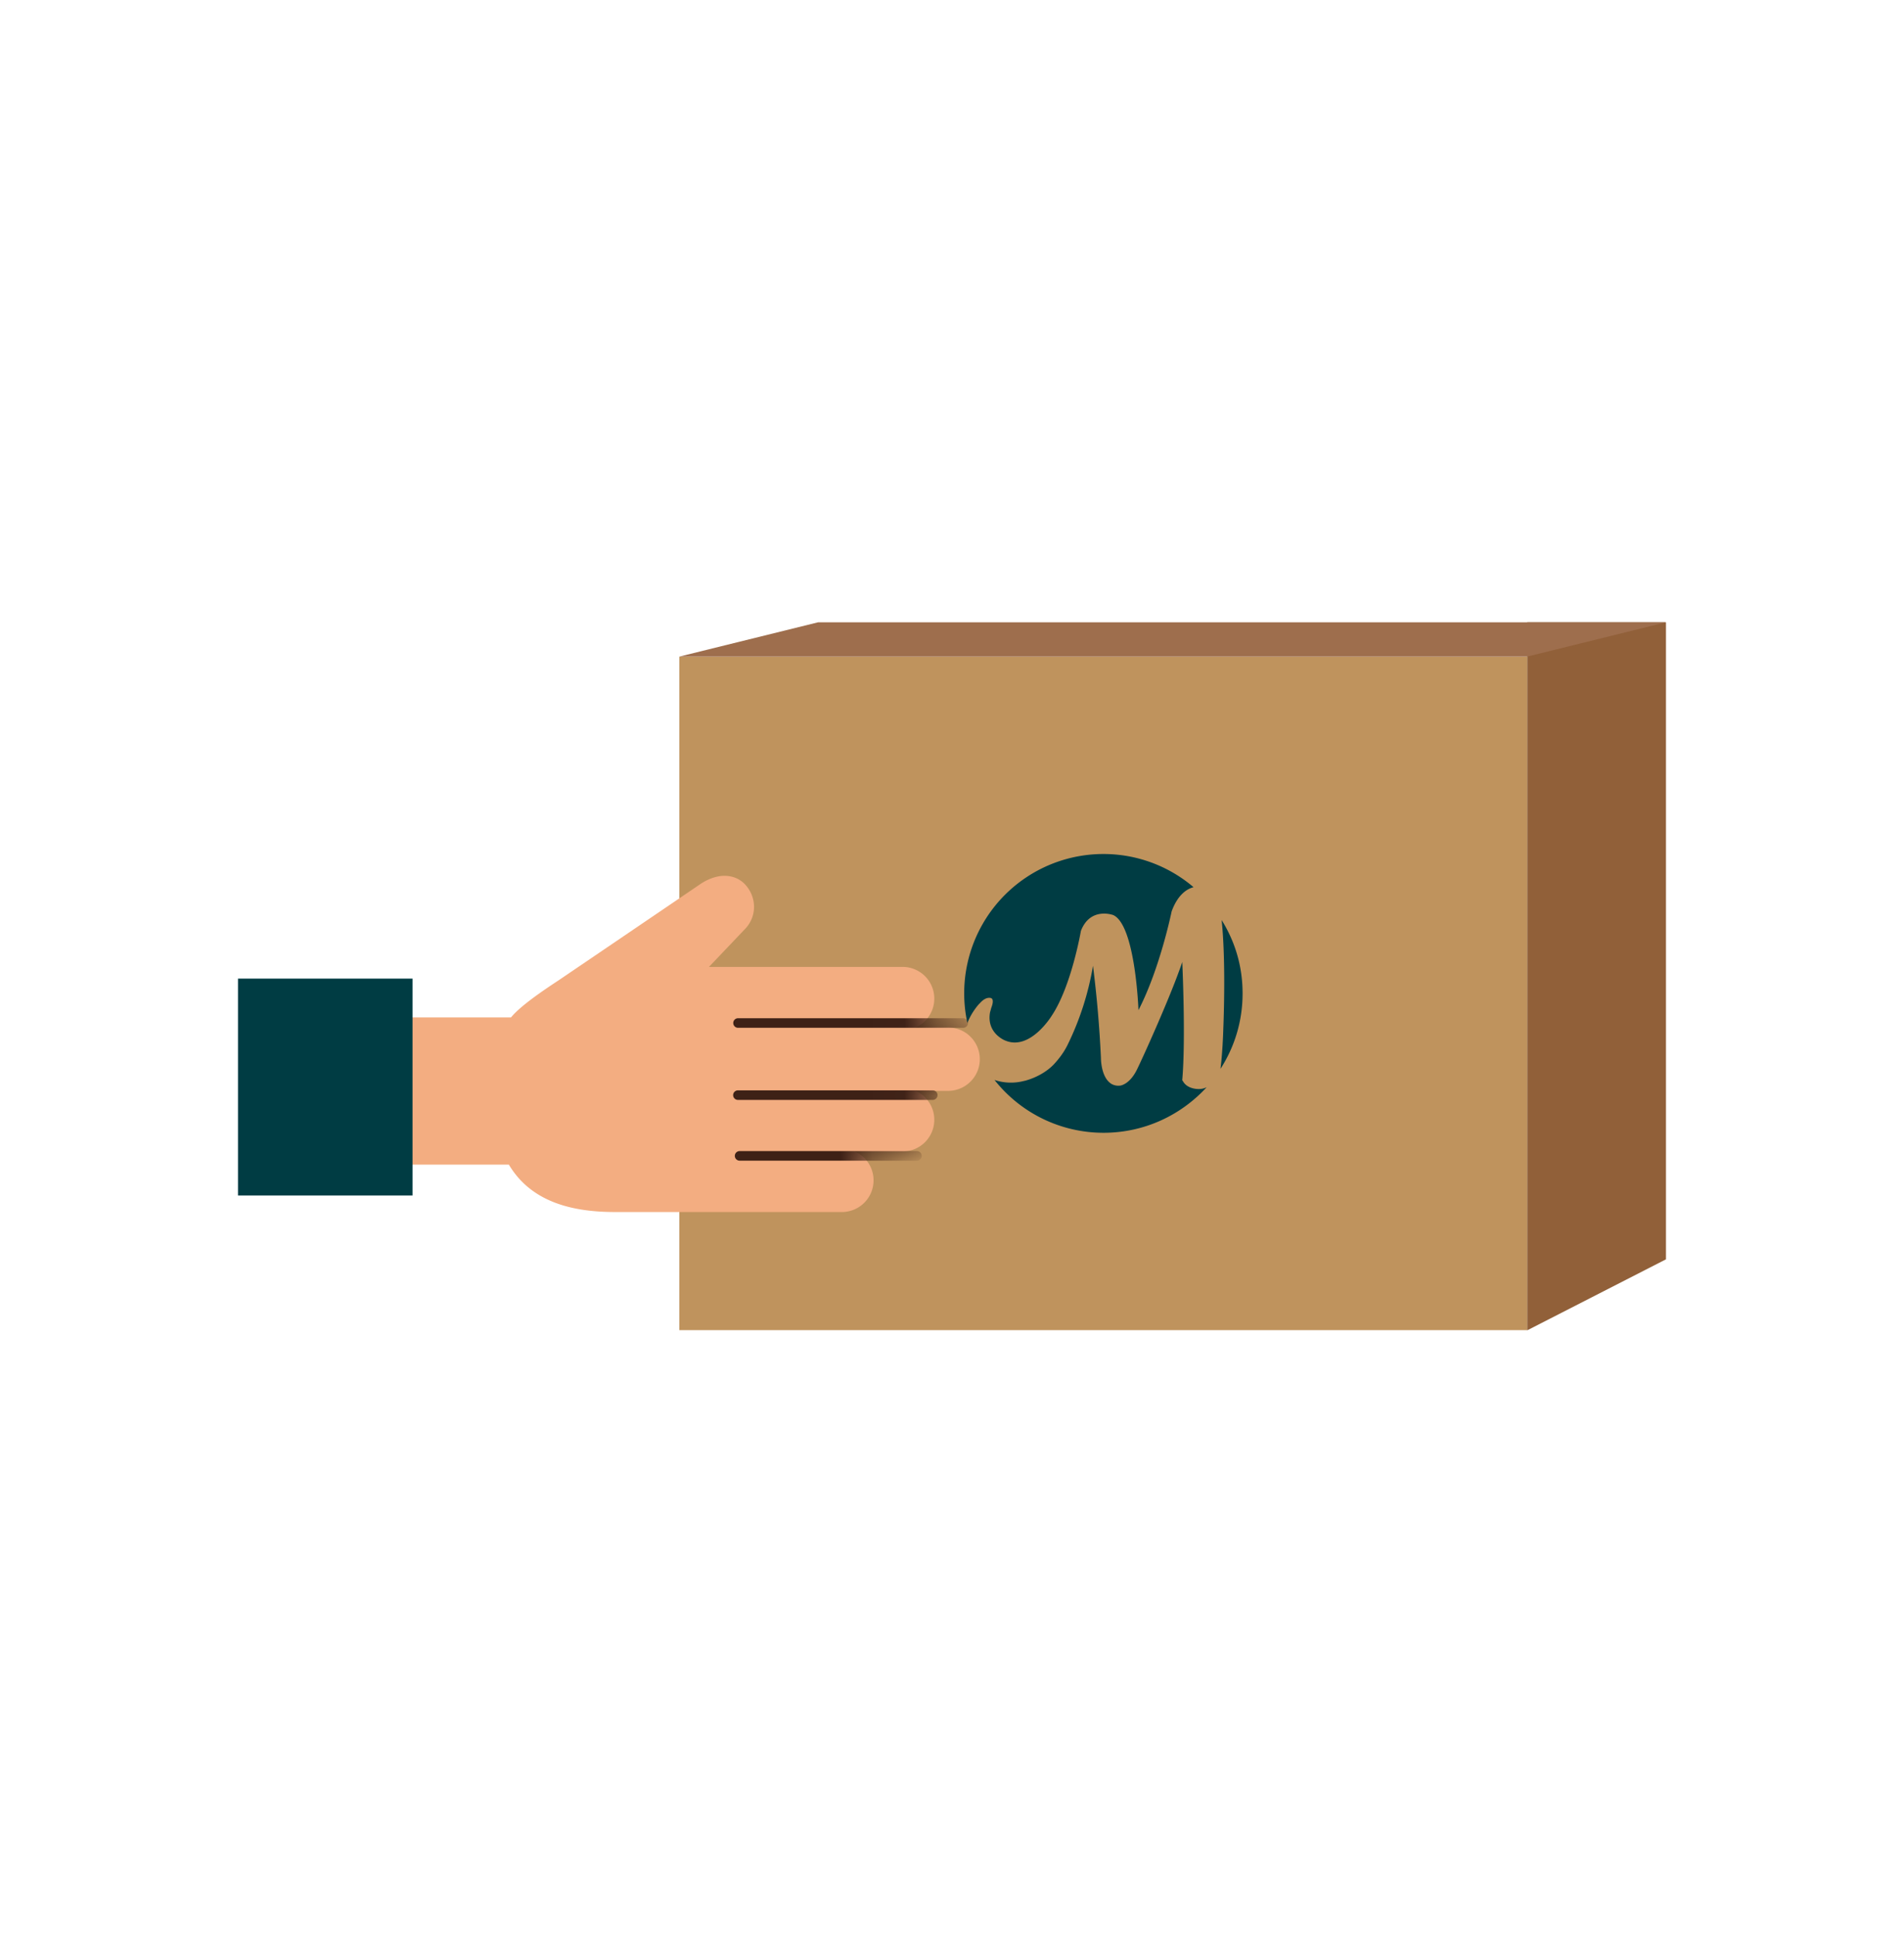 <svg xmlns="http://www.w3.org/2000/svg" width="60" height="61" fill="none" viewBox="0 0 60 61"><g clip-path="url(#a)"><path fill="#BF935D" d="M48.127 20.682H21.408v21.213h26.719z"/><path fill="#003C43" d="M30.86 31.618c.078-.093.208-.213.353-.187.146.026.026.307.026.307l-.041.15c-.115.66.478.884.478.884.795.338 1.476-.795 1.476-.795.614-.93.91-2.656.91-2.656.296-.77 1.019-.5 1.019-.5.701.318.795 2.995.795 2.995.68-1.315 1.045-3.109 1.045-3.109.187-.514.468-.707.691-.764a4.372 4.372 0 0 0-2.838-1.045 4.388 4.388 0 0 0-4.289 5.323c.14-.364.38-.613.38-.613M38.466 33.656c.437-.681.691-1.492.691-2.365 0-.874-.244-1.643-.66-2.314.115 1.097.084 2.636.052 3.442-.005.192-.03.785-.088 1.242"/><path fill="#003C43" d="M37.76 34.3s-.349.006-.484-.25c-.016-.015-.02-.03-.02-.03v-.006c.114-1.294 0-3.716 0-3.716a6.12 6.12 0 0 1-.11.312c-.343.946-1.112 2.661-1.32 3.082-.234.473-.525.5-.525.5a.442.442 0 0 1-.255-.042h-.005s-.01-.006-.01-.01c-.016-.006-.021-.011-.021-.011-.323-.213-.317-.811-.317-.811a36.603 36.603 0 0 0-.25-2.9 9.051 9.051 0 0 1-.81 2.51c-.126.25-.287.447-.422.593-.166.176-.473.4-.915.52h-.01a1.637 1.637 0 0 1-.946-.026 4.376 4.376 0 0 0 3.436 1.663c1.289 0 2.443-.556 3.249-1.435a.545.545 0 0 1-.26.057"/><path fill="#F3AD81" d="M19.373 38.174c-1.362 0-2.64-.323-3.337-1.492H9.652v-4.637h6.451c.27-.333.9-.775 1.487-1.16l4.48-3.04c.115-.078.416-.26.76-.26.25 0 .473.088.644.265.39.416.38 1.034-.01 1.424l-1.123 1.18h6.102a.998.998 0 0 1 .411 1.908h1.024a.998.998 0 0 1 0 1.996h-1.024a.998.998 0 0 1-.41 1.908H26.94a.998.998 0 0 1-.41 1.908z"/><mask id="b" width="22" height="12" x="9" y="27" maskUnits="userSpaceOnUse" style="mask-type:luminance"><path fill="#fff" d="M19.37 38.173a3.885 3.885 0 0 1-3.326-1.897l-.01-.01H9.65v-3.904h6.451c.4-.598.9-1.087 1.487-1.471l4.48-3.041c.115-.078.416-.26.76-.26.25 0 .473.088.644.265.39.416.38 1.034-.01 1.424l-1.123 1.18h6.103a.998.998 0 0 1 .41 1.908h1.024a.998.998 0 0 1 0 1.996h-1.024a.998.998 0 0 1-.41 1.908h-1.503a.998.998 0 0 1-.41 1.908H19.37z"/></mask><g fill="#3E2116" mask="url(#b)"><path d="M30.354 32.372h-7.096a.15.15 0 0 1 0-.302h7.096a.15.15 0 0 1 0 .302M29.393 34.643h-6.139a.15.15 0 0 1 0-.301h6.14a.15.15 0 0 1 0 .301M28.895 36.556h-5.588a.15.15 0 0 1 0-.301h5.588a.15.15 0 0 1 0 .301"/></g><path fill="#003C43" d="M13 30.823H7.5v6.83H13z"/><path fill="#916039" d="M52.499 19.6h-4.372v22.3l4.372-2.236z"/><path fill="#9E6E4D" d="M52.498 19.6H25.78l-4.372 1.08h26.719z"/></g><defs><clipPath id="a"><path fill="#fff" d="M7.5 19.6h45v22.3h-45z"/></clipPath></defs></svg>